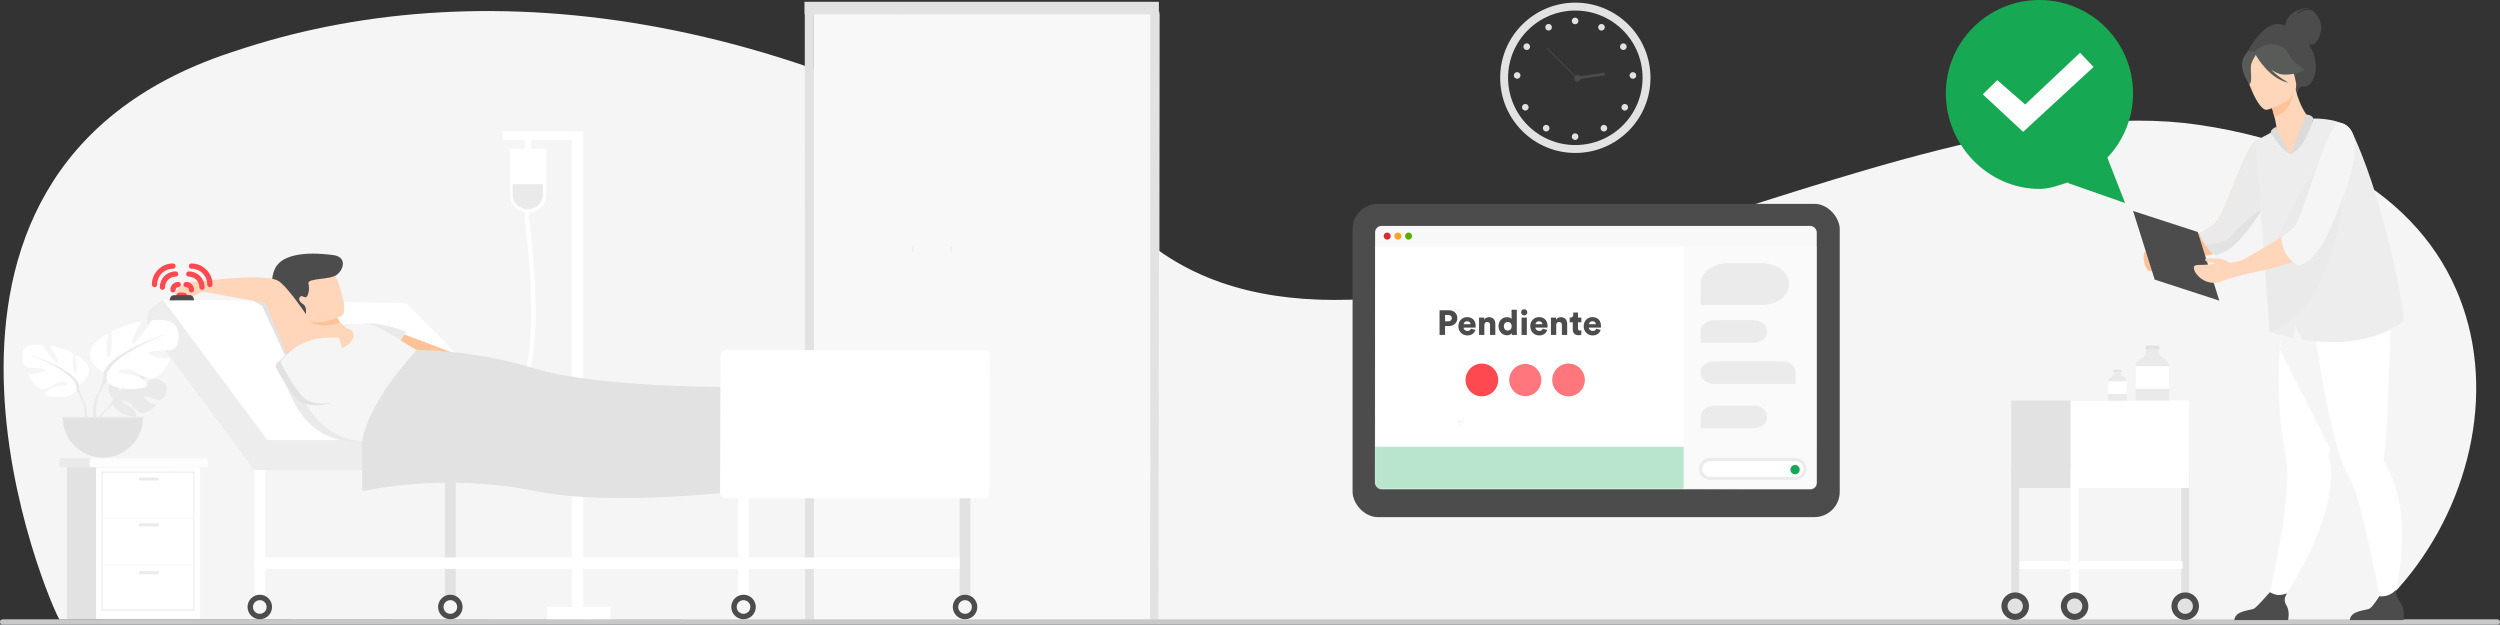<?xml version="1.0" encoding="UTF-8"?>
<svg xmlns="http://www.w3.org/2000/svg" xmlns:xlink="http://www.w3.org/1999/xlink" height="473.71" viewBox="0 0 1896 473.71" width="1896">
  <rect x="0" y="0" width="1896" height="473.71" fill="#333333" stroke="none"/>
  <mask id="a" height="200.91" maskUnits="userSpaceOnUse" width="335.3" x="1042.53" y="171.35">
    <rect fill="#fff" height="199.5" rx="4.8" width="334.95" x="1042.88" y="171.35"></rect>
  </mask>
  <g fill-rule="evenodd">
    <path d="m45.13 469.86c-5.42-6.74-150.42-336.58 129-429.77.54-.18 1.08-.36 1.62-.54 3.67-1.21 7.33-2.4 10.98-3.56 180.25-57.55 427.52-33.69 692 154.01 186 132 553.74-129.77 788.61-95.35 265.22 38.87 247.12 279.03 125.29 376.41l-1747.49-1.2z" fill="#f5f5f5"></path>
    <path d="m872.2 472.28c2.77-65.83 4.83-99.88 6.17-102.15.3-.51.59-1.01.89-1.52v-359.7h-261.99l-.27 463.36h255.2z" fill="#f8f8f8"></path>
    <path d="m682.82 3.19h-24.93v8.25h24.93z" fill="#eef6ff"></path>
    <path d="m721.64 186.59h-.62v4.63h.62z" fill="#dfebfa"></path>
    <path d="m692.39 186.59h-.62v4.63h.62z" fill="#dfebfa"></path>
    <path d="m617.27 470.89c-2.33-1.04-4.38.16-6.67-1.01l-.26-458.99h-.23v-9.5h268.8v9.49h.35l-.66 458.99h-6.4l.13-131.79v-327.19h-255.06v459.99z" fill="#e2e2e2"></path>
    <path d="m1893.86 469.71h-1891.72c-1.17 0-2.14.78-2.14 1.72v.56c0 .95.96 1.72 2.14 1.72h1891.73c1.17 0 2.14-.78 2.14-1.72v-.56c0-.94-.96-1.72-2.14-1.72" fill="#c7c8ca"></path>
    <path d="m417.35 341.37h-208.63l-91.39-90.45c-5.87-5.81-5.19-15.48 1.44-20.41l4.64-3.45 184.9 2.75 109.05 111.56" fill="#fff"></path>
    <path d="m210.17 343.73-17.24 12.82-78.86-106.05c-4.36-5.87-3.14-14.16 2.72-18.52l6.61-4.92 86.76 116.67" fill="#ededed"></path>
    <path d="m197.03 356.55h435.08c5.33 0 9.66-5.1 9.66-11.39s-4.33-11.39-9.66-11.39h-435.08c-5.34 0-9.66 5.1-9.66 11.39s4.33 11.39 9.66 11.39" fill="#ededed"></path>
    <path d="m192.93 460.33h8.2v-103.78h-8.2z" fill="#fff"></path>
    <path d="m559.79 460.33h8.2v-103.78h-8.2z" fill="#fff"></path>
    <path d="m554.6 460.33c0-5.13 4.16-9.29 9.3-9.29s9.29 4.16 9.29 9.29-4.16 9.3-9.29 9.3-9.3-4.16-9.3-9.3" fill="#4c4c4c"></path>
    <path d="m558.71 460.33c0-2.86 2.32-5.18 5.18-5.18s5.18 2.32 5.18 5.18-2.32 5.18-5.18 5.18-5.18-2.32-5.18-5.18" fill="#f5f5f5"></path>
    <path d="m397.61 160.09.9 6.7h2.08l.69-6.7z" fill="#fff"></path>
    <path d="m370.33 312.03c-5.6 0-11.95-1.1-18.94-3.33-12.76-4.05-23.33-10.44-23.44-10.5l.7-1.15c.41.25 41.62 24.98 59.95 7.21 13.76-13.34 15.86-49.94 15.19-78.28-.72-30.82-4.78-58.8-4.82-59.08l1.33-.2c.04.28 4.12 28.35 4.84 59.25.98 41.62-4.27 68.3-15.6 79.28-4.67 4.53-11.17 6.8-19.21 6.8" fill="#fff" stroke="#fff" stroke-width="2"></path>
    <path d="m433.73 467.69h8.54v-368.05h-8.54z" fill="#fff"></path>
    <path d="m400.16 161.07h.85c7.29 0 13.26-5.97 13.26-13.26v-35.08h-27.36v35.08c0 7.29 5.96 13.26 13.26 13.26" fill="#fff"></path>
    <path d="m400.12 158.66h.35c6.22 0 11.32-5.09 11.32-11.32v-7.68h-22.98v7.68c0 6.22 5.09 11.32 11.32 11.32" fill="#eaeaea"></path>
    <path d="m397.94 114.21h4.71v-7.97h-4.71z" fill="#fff"></path>
    <path d="m414.92 469.62h48.1v-9.29h-48.1z" fill="#fff"></path>
    <path d="m727.79 460.33h8.2v-103.78h-8.2z" fill="#e2e2e2"></path>
    <path d="m337.44 460.33h8.19v-103.78h-8.19z" fill="#e2e2e2"></path>
    <path d="m192.93 431.44h379.05v-8.67h-379.05z" fill="#fff"></path>
    <path d="m563.79 431.44h164v-8.67h-164z" fill="#fff"></path>
    <path d="m187.74 460.33c0-5.13 4.16-9.29 9.29-9.29s9.29 4.16 9.29 9.29-4.16 9.3-9.29 9.3-9.29-4.16-9.29-9.3" fill="#4c4c4c"></path>
    <path d="m191.85 460.33c0-2.86 2.32-5.18 5.18-5.18s5.18 2.32 5.18 5.18-2.32 5.18-5.18 5.18-5.18-2.32-5.18-5.18" fill="#f5f5f5"></path>
    <path d="m332.24 460.33c0-5.13 4.16-9.29 9.29-9.29s9.3 4.16 9.3 9.29-4.16 9.3-9.3 9.3-9.29-4.16-9.29-9.3" fill="#4c4c4c"></path>
    <path d="m336.35 460.33c0-2.86 2.32-5.18 5.18-5.18s5.18 2.32 5.18 5.18-2.32 5.18-5.18 5.18-5.18-2.32-5.18-5.18" fill="#f5f5f5"></path>
    <path d="m722.6 460.33c0-5.13 4.16-9.29 9.3-9.29s9.29 4.16 9.29 9.29-4.16 9.3-9.29 9.3-9.3-4.16-9.3-9.3" fill="#4c4c4c"></path>
    <path d="m726.71 460.33c0-2.86 2.32-5.18 5.18-5.18s5.18 2.32 5.18 5.18-2.32 5.18-5.18 5.18-5.18-2.32-5.18-5.18" fill="#f5f5f5"></path>
    <path d="m297.76 250.29 43.68 16.52-23.49 3.75-16.18-10.9z" fill="#ffc197"></path>
    <path d="m274.69 245.55s12.08-1.93 32.99 5.82c0 0-1.44 6.03-7.93 9.6-6.49 3.56-25.06-15.42-25.06-15.42" fill="#eaeaea"></path>
    <path d="m367.66 335.56c1.7.65 27.54-36.61 24.33-47.02-.16-.5-55.68-11.25-64.9-13.85-20.33-5.76-43.28-26.31-54.76-28.24-23.78-4-63.21 19.71-56.93 40.16 9.45 30.83 27.35 48.96 57.36 48.68 1.07 0 93.04-.4 94.91.27" fill="#eaeaea"></path>
    <path d="m376 335.1c1.7.65 27.54-36.61 24.33-47.02-.16-.5-55.68-11.25-64.9-13.85-20.33-5.76-43.28-26.31-54.76-28.24-23.78-4-63.21 19.71-56.93 40.16 9.45 30.83 27.35 48.96 57.36 48.68 1.07 0 93.04-.4 94.91.27" fill="#f5f5f5"></path>
    <path d="m259.58 264.13c3.36-1.64 6.75-4.15 8.17-7.64 1.34-3.31-.7-6.63-4-7.26-1.42-.27-4.38-3.34-5.78-4.72-5.06-5-8.24-7.46-8.24-7.46l-22.42.47c2.76.7 9.17 14.76 10.47 22.73 1.13 6.97 15.39 7.02 21.81 3.9" fill="#ffd6ba"></path>
    <path d="m257.97 244.49c-3.38-5.59-5.54-8.88-5.54-8.88l-20.44 6.65c5.64 4.09 13.22 6.79 25.98 2.23" fill="#ffc197"></path>
    <path d="m259.11 239.55s-24.54 12.56-32.13-2.85c-7.58-15.41-15.86-24.16-.51-32.83s21.31-4.3 25.1.23c3.78 4.53 13.74 31.79 7.54 35.46" fill="#ffd6ba"></path>
    <path d="m230.4 231.02s-4.55-2.38-3.26-5.2c1.28-2.82 3.49.15 5.02-.45s2.88-6.09 1.77-10.33c-1.12-4.24 15.96-2.66 21.38-6.57s8.14-13.68-2.7-15.03c-6.37-.79-38.35-5.14-44.63 11.6-8.01 21.34 15.63 33.5 18.89 35.45s4.38.71 4.38.71 2.41-7.08-.84-10.18" fill="#4c4c4c"></path>
    <path d="m563.59 293.51s-107.4 1.27-157.23-13.86c-49.83-15.12-90.33-14.14-90.33-14.14s-32.65 33.89-40.58 64.93c-.5 1.97-.75 3.99-.75 6.02v36.22s60.42-14.83 132.74 0c55.6 11.4 152.17 0 152.17 0l3.99-79.18" fill="#e2e2e2"></path>
    <path d="m211.97 218.39c-11.23-6.15-59.52.71-59.52.71l36.27 6.9 10 6s21.33 44.4 27.77 63.31c3.47 10.18 33.37-9.52 30.79-14.27 0 0-34.08-56.5-45.31-62.65z" fill="#e2e2e2"></path>
    <path d="m256.09 275.51s-34.08-56.5-45.31-62.65-59.52.71-59.52.71l2.07 7.5 48.09 8.79s17.45 41 23.89 59.91c3.47 10.18 33.37-9.52 30.79-14.27" fill="#ffd6ba"></path>
    <path d="m153.32 221.08s-6.17 3.5-7.76 4.39-8.29.99-7.69-.07 3.79-1.89 3.27-2.43-6.51 1.92-8.1.55 3.89-6.31 6.55-8.42c2.67-2.11 11.65-1.52 11.65-1.52l2.07 7.5" fill="#ffd6ba"></path>
    <path d="m212.2 273.25c8.15-7.96 17.9-13.49 33.54-13.44 2.56 0 5.04-.75 5.74 1.63 2.49 8.53 7.26 26.78 2.65 41.35-.43 1.37-3.19 2.98-4.59 3.34-5.28 1.36-17.98 2.79-24.26-3.3-5.58-5.41-12.38-17.38-15.89-23.95-1.17-2.18.9-3.76 2.81-5.63" fill="#e2e2e2"></path>
    <path d="m216.28 270.11c8.58-8.37 18.84-14.18 35.3-14.11 2.69.01 5.31-.78 6.04 1.72 2.63 8.98 7.67 28.18 2.83 43.5-.45 1.44-3.36 3.13-4.83 3.51-5.56 1.43-18.93 2.92-25.55-3.49-5.88-5.7-13.05-18.3-16.75-25.21-1.23-2.29.94-3.96 2.95-5.92" fill="#f5f5f5"></path>
    <path d="m550.44 377.88c-2.39 0-4.34-1.96-4.34-4.34l.35-103.68c0-2.39 1.96-4.35 4.34-4.35h195.36c2.39 0 4.34 1.96 4.34 4.35l-.35 103.68c0 2.39-1.96 4.34-4.34 4.34z" fill="#fff"></path>
    <path d="m462.25 236.48c.01.05.03.08.06.08-.02-.04-.03-.07-.04-.09-.04-.08-.05-.08-.02.01" fill="#abddda"></path>
    <path d="m381.06 106.24h61.21v-6.6h-61.21z" fill="#fff"></path>
    <path d="m157.74 349.42v3.04c0 1.07-.34 1.94-.76 1.94h-111.18c-.42 0-.76-.87-.76-1.94v-3.04c0-1.06.34-1.94.76-1.94h111.17c.42 0 .76.87.76 1.94" fill="#eaeaea"></path>
    <path d="m157.74 349.42v3.04c0 1.07-.32 1.94-.7 1.94h-88.25c-.39 0-.7-.87-.7-1.94v-3.04c0-1.06.32-1.94.7-1.94h88.25c.39 0 .7.87.7 1.94" fill="#fefdfd"></path>
    <path d="m129.6 469.44h-78.92v-115.04h78.92z" fill="#e2e2e2"></path>
    <path d="m151.72 469.44h-78.92v-115.04h78.92z" fill="#fff"></path>
    <path d="m146.72 462.32h-68.92v-103.91h68.92zm.76.76h-70.44v-105.43h70.44z" fill="#eaeaea"></path>
    <path d="m147.1 393.29h-69.68v-.76h69.68z" fill="#f5f5f5"></path>
    <path d="m147.1 428.85h-69.68v-.76h69.68z" fill="#f5f5f5"></path>
    <path d="m119.4 364.45h-12.93c-.63 0-1.14-.51-1.14-1.14s.51-1.14 1.14-1.14h12.93c.63 0 1.14.51 1.14 1.14s-.51 1.14-1.14 1.14m0 34.77h-12.93c-.63 0-1.14-.51-1.14-1.14s.51-1.14 1.14-1.14h12.93c.63 0 1.14.52 1.14 1.14s-.51 1.14-1.14 1.14m0 36.24h-12.93c-.63 0-1.14-.51-1.14-1.14s.51-1.14 1.14-1.14h12.93c.63 0 1.14.51 1.14 1.14s-.51 1.14-1.14 1.14" fill="#eaeaea"></path>
    <path d="m85.72 302.56s-7.39-8.62-.46-14.1c0 0 5.07-3.06 9.2-2.82 0 0-5.86 9.82-3.96 10.79 1.9.98 5.74-11.41 5.74-11.41s11.53-1.12 15.24.66c0 0-9.86 8.07-7.78 8.55s12.72-7.44 12.72-7.44 10.73 1.82 10.16 8.37-4.27 8.57-5.9 8.39c-1.62-.17-11.13-3.8-11.34-2.47s5.52 5.68 9.52 5.89c0 0-7.57 8.34-12.6 5.94s-5.46-6.22-8.59-7.66c-3.14-1.43-5.81-1.43-4.52.03s6.97 2.88 8.76 6.05 3.4 5.31-1.8 4.52c-5.2-.78-13.66-4.59-14.03-8.95l-.37-4.36" fill="#eaeaea"></path>
    <path d="m85.72 302.56c6.44-8.34 35.58-7.21 35.58-7.21-37.28 1.22-35.31 11.16-35.22 11.56-1.09.21-3.35 2.21-4.98 3.78-.25.27-.62.64-1.14 1.13l.02-.02c-.25.25-.44.45-.57.58-3.26 3.65-5.05 11.32-5.05 11.32l-1.14-.1c.42-7.99 6.28-12.58 6.67-12.88l.02-.02s0 0 0 0c4.38-3.88 5.8-8.15 5.8-8.15z" fill="#eaeaea"></path>
    <path d="m59.87 291.72s11.76-6.59 6.27-15.52c0 0-4.39-5.49-9.1-6.9 0 0 2.51 13.33 0 13.64-2.51.32-1.72-15.05-1.72-15.05s-12.39-5.96-17.25-5.49c0 0 7.68 13.02 5.18 12.7-2.51-.31-11.14-13.48-11.14-13.48s-12.7-2.35-14.74 5.18c-2.04 7.52 1.26 11.29 3.14 11.76s13.96.31 13.64 1.88-8.47 4.08-13.02 2.67c0 0 5.02 12.38 11.6 11.76 6.59-.63 8.62-4.7 12.7-5.02 4.08-.31 7.06.78 5.02 1.88s-8.94.36-12.23 3.16-5.96 4.52.16 5.78 17.09.47 19.29-4.23l2.2-4.7m18.71-9.08s-15.5-8.68-8.27-20.46c0 0 5.79-7.23 11.99-9.09 0 0-3.3 17.57 0 17.98 3.31.42 2.28-19.84 2.28-19.84s16.33-7.86 22.74-7.24c0 0-10.13 17.16-6.82 16.74 3.3-.42 14.67-17.78 14.67-17.78s16.74-3.1 19.43 6.82-1.66 14.88-4.14 15.5-18.4.42-17.98 2.48c.41 2.07 11.16 5.38 17.16 3.52 0 0-6.62 16.33-15.3 15.5-8.68-.82-11.37-6.2-16.74-6.61s-9.3 1.03-6.61 2.48c2.68 1.45 11.78.48 16.12 4.16 4.34 3.69 7.86 5.96-.21 7.62-8.06 1.66-22.53.62-25.42-5.58z" fill="#fff"></path>
    <path d="m23.18 269.14s32.93 10.66 36.69 22.58v.04c0 .51.02 5.42 2.97 11.08l.17.32s5.08 7.71 2.18 17.1l-1.31-.35s1.12-9.11-.94-14.53l-.07-.18c-.09-.2-.22-.49-.38-.84-.39-.76-.65-1.32-.82-1.73-1.17-2.41-2.87-5.56-4-6.21 0 0 7.37-10.35-34.5-27.28zm103.77-16.27c-55.19 22.32-45.47 35.96-45.47 35.96-1.49.87-3.73 5.03-5.28 8.2-.22.54-.57 1.28-1.08 2.28l.02-.05c-.24.53-.43.95-.55 1.22-2.8 7.12-1.3 19.31-1.3 19.31l-1.72.46c-3.82-12.38 2.88-22.54 2.88-22.54 4.14-7.7 4.14-14.45 4.13-15.04v-.04c4.86-15.39 46.65-29.2 48.32-29.75l.05-.02z" fill="#eaeaea"></path>
    <path d="m78.06 347.09c16.77 0 30.36-13.6 30.36-30.37h-60.73c0 16.77 13.6 30.37 30.37 30.37" fill="#e2e2e2"></path>
    <path d="m142.51 225.81c0-2.1-1.38-3.8-3.08-3.8l-3.02-.2c-1.7 0-3.08 1.7-3.08 3.8z" fill="#ff4950"></path>
    <path d="m147.11 227.75c0-2.18-1.38-3.94-3.08-3.94l-12.23.06c-1.7 0-3.08 1.76-3.08 3.94z" fill="#4c4c4c"></path>
  </g>
  <path d="m145.18 219.81c0-2.21-1.79-4-4-4m-6 0c-2.21 0-4 1.79-4 4m22-2c0-5.52-4.48-10-10-10m-10 0c-5.53 0-10 4.48-10 10m36-2c0-7.73-6.28-14-14-14m-14 0c-7.74 0-14 6.27-14 14" fill="none" stroke="#ff4950" stroke-linecap="round" stroke-width="4"></path>
  <path d="m109.15 317.02h-62.42v-.93h62.42z" fill="#eaeaea" fill-rule="evenodd"></path>
  <rect fill="#4c4c4c" height="237.6" rx="19.2" width="369.46" x="1025.79" y="154.59"></rect>
  <rect fill="#f8f8f8" height="199.5" rx="4.8" width="334.95" x="1042.88" y="171.35"></rect>
  <g mask="url(#a)">
    <path d="m1277.73 371.86h-235.2l.43-184.88h234.77z" fill="#fff"></path>
    <path d="m1042.53 338.8h335.01v33.46h-335.01z" fill="#17a854" opacity=".3"></path>
    <path d="m1377.68 371.81-100.8-.38v-184.5h100.8z" fill="#fafafa"></path>
  </g>
  <path d="m1070.95 179.05c0 1.48-1.2 2.69-2.68 2.69s-2.68-1.2-2.68-2.69 1.2-2.69 2.68-2.69c.71 0 1.39.28 1.89.79.5.5.78 1.19.78 1.9z" fill="#5bae00"></path>
  <path d="m1054.73 179.05c0 1.48-1.2 2.69-2.68 2.69s-2.68-1.2-2.68-2.69 1.2-2.69 2.68-2.69c.71 0 1.39.28 1.89.79.5.5.78 1.19.78 1.9z" fill="#d32f2f"></path>
  <path d="m1062.84 179.05c0 1.09-.65 2.07-1.65 2.48-1 .42-2.15.18-2.92-.59s-.99-1.93-.58-2.93c.42-1 1.4-1.66 2.48-1.65 1.48 0 2.67 1.21 2.67 2.69z" fill="#f5a623"></path>
  <ellipse cx="1189.65" cy="288.26" fill="#ff4950" opacity=".75" rx="12.42" ry="12.37" transform="matrix(.161 -.987 .987 .161 713.52 1415.93)"></ellipse>
  <ellipse cx="1123.94" cy="288.25" fill="#ff4950" rx="12.42" ry="12.37" transform="matrix(.161 -.987 .987 .161 658.4 1351.08)"></ellipse>
  <ellipse cx="1156.78" cy="288.23" fill="#ff4950" opacity=".75" rx="12.16" ry="12.21"></ellipse>
  <path d="m1103.36 234.87v1.79h-.18v-1.63h-.42v-.17z" fill="#e0e0e0"></path>
  <path d="m1104.31 234.87v1.79h-.2v-1.63h-.43v-.17z" fill="#e0e0e0"></path>
  <path d="m1104.74 235.54c0-.06.05-.13.13-.17.09-.04.2-.07.32-.06.12 0 .23.02.31.06s.12.11.12.17-.04.13-.12.17c-.08.05-.19.07-.31.07-.25 0-.45-.11-.45-.25zm0 1.92c0-.14.2-.25.45-.25s.45.11.45.25-.2.25-.45.25-.45-.11-.45-.25z" fill="#e0e0e0"></path>
  <path d="m1106.51 236.51v.16h-1.26v-.13l.74-.74c.2-.2.24-.33.24-.45s-.15-.34-.42-.34c-.19-.01-.37.06-.5.2l-.13-.11c.16-.18.4-.27.64-.26.36 0 .59.19.59.49 0 .22-.12.43-.3.57l-.61.6h.99zm1.45-.35c0 .31-.22.54-.65.54-.24 0-.47-.07-.65-.23l.09-.15c.15.15.35.23.56.22.3 0 .47-.16.47-.37s-.15-.38-.6-.38h-.39l.09-.9h.99v.16h-.79l-.06.57h.23c.51 0 .72.22.72.54z" fill="#e0e0e0"></path>
  <path d="m1105.21 319.11v1.81h-.18v-1.65h-.43v-.16z" fill="#e0e0e0"></path>
  <path d="m1106.14 319.11v1.81h-.19v-1.65h-.42v-.16z" fill="#e0e0e0"></path>
  <path d="m1106.58 319.8c0-.06.04-.13.12-.17s.19-.07.31-.07c.25 0 .45.11.45.25-.01.13-.21.24-.45.25-.24 0-.43-.11-.43-.25zm0 1.9c0-.13.19-.23.43-.23s.44.1.45.23c0 .14-.2.25-.45.26-.21 0-.39-.09-.43-.21z" fill="#e0e0e0"></path>
  <path d="m1108.65 320.44h-.36v.48h-.19v-.48h-1.03v-.13l.95-1.2h.21l-.92 1.17h.74v-.42h.19v.42h.35z" fill="#e0e0e0"></path>
  <path d="m1110.04 320.38c0 .31-.22.55-.65.55-.24 0-.47-.07-.65-.23l.09-.15c.15.14.35.21.56.21.3 0 .47-.15.47-.37s-.15-.37-.6-.37h-.39l.1-.91h.98v.16h-.82l-.06.57h.24c.52 0 .74.22.74.54z" fill="#e0e0e0"></path>
  <path d="m1336.5 231.27h-46.64l-.13-15.73c-.04-4.22 2.1-8.27 5.93-11.27s9.05-4.68 14.49-4.68h26.35c11.28 0 20.43 7.09 20.43 15.84 0 8.75-9.15 15.83-20.43 15.83z" fill="#ebebeb"></path>
  <path d="m1361.15 362.8h-63.63c-4.3 0-7.78-3.16-7.78-7.05v-.31c0-3.89 3.49-7.04 7.78-7.05h63.63c4.3 0 7.78 3.16 7.78 7.05v.31c0 3.89-3.49 7.04-7.78 7.05z" fill="#fff" stroke="#ebebeb" stroke-width="2.4"></path>
  <path d="m1364.92 356.19c0 1.44-.86 2.75-2.19 3.3s-2.86.25-3.87-.77c-1.02-1.02-1.32-2.55-.77-3.89.55-1.33 1.85-2.2 3.28-2.2.94 0 1.85.37 2.51 1.04.67.67 1.04 1.57 1.04 2.52z" fill="#17a854"></path>
  <path d="m1300.31 242.8h29.18c2.82 0 5.54.84 7.53 2.37 2 1.53 3.11 3.6 3.1 5.77v.99c0 4.47-4.74 8.1-10.58 8.1h-39.82v-9.09c-.01-2.16 1.1-4.23 3.08-5.75s4.69-2.39 7.5-2.39z" fill="#ebebeb"></path>
  <path d="m1361.73 291.2h-61.42c-5.84 0-10.58-3.63-10.58-8.1v-.99c0-4.47 4.74-8.1 10.58-8.1h50.85c5.84 0 10.58 3.63 10.58 8.1v9.09z" fill="#ebebeb"></path>
  <path d="m1300.32 307.6h29.21c5.85 0 10.59 3.63 10.59 8.1v.99c0 4.47-4.74 8.1-10.59 8.1h-39.81v-9.09c0-2.15 1.11-4.21 3.1-5.73s4.68-2.38 7.49-2.38z" fill="#ebebeb"></path>
  <path d="m1095.93 254v-6.73h2.88c3.8 0 6.42-2.46 6.42-5.99s-2.61-5.99-6.42-5.99h-7.05v18.72h4.17zm2.46-10.32h-2.43v-4.78h2.43c1.58 0 2.67.9 2.67 2.4s-1.08 2.38-2.67 2.38zm14.47 10.72c3.33 0 5.41-1.9 6.05-4.17l-3.35-.95c-.37 1.03-1.19 1.72-2.64 1.72-1.56 0-2.9-1.06-2.98-2.53h9.13c.03-.08.08-.69.08-1.24 0-4.22-2.51-6.73-6.57-6.73-3.41 0-6.55 2.69-6.55 6.92s3.22 7 6.84 7zm2.4-8.53h-5.25c.08-.98.92-2.22 2.61-2.22 1.9 0 2.59 1.21 2.64 2.22zm10.48 8.13v-7.52c0-1.32.84-2.3 2.16-2.3 1.45 0 2.14.98 2.14 2.27v7.55h4.01v-8.24c0-2.88-1.48-5.23-4.78-5.23-1.35 0-2.96.61-3.67 1.85v-1.5h-3.88v13.12h4.01zm17.24.29c1.58 0 2.9-.66 3.51-1.56 0 .53.08 1.11.11 1.27h3.85c-.03-.29-.11-1.16-.11-2.35v-16.76h-3.96v7.02c-.32-.5-1.29-1.35-3.54-1.35-3.72 0-6.36 2.93-6.36 6.84s2.8 6.89 6.49 6.89zm.5-3.59c-1.56 0-2.96-1.11-2.96-3.27s1.4-3.25 2.96-3.25 2.96 1.06 2.96 3.25-1.4 3.27-2.96 3.27zm12.46-11.48c1.32 0 2.38-1.06 2.38-2.35s-1.06-2.35-2.38-2.35-2.32 1.06-2.32 2.35 1.06 2.35 2.32 2.35zm2.03 14.78v-13.12h-4.01v13.12zm9.4.4c3.33 0 5.41-1.9 6.05-4.17l-3.35-.95c-.37 1.03-1.19 1.72-2.64 1.72-1.56 0-2.9-1.06-2.98-2.53h9.13c.03-.08.08-.69.08-1.24 0-4.22-2.51-6.73-6.57-6.73-3.41 0-6.55 2.69-6.55 6.92s3.22 7 6.84 7zm2.4-8.53h-5.25c.08-.98.92-2.22 2.61-2.22 1.9 0 2.59 1.21 2.64 2.22zm10.48 8.13v-7.52c0-1.32.84-2.3 2.16-2.3 1.45 0 2.14.98 2.14 2.27v7.55h4.01v-8.24c0-2.88-1.48-5.23-4.78-5.23-1.35 0-2.96.61-3.67 1.85v-1.5h-3.88v13.12h4.01zm16.92.24c1.27 0 1.93-.29 2.09-.37v-3.33c-.24.05-.63.13-1.06.13-.87 0-1.45-.29-1.45-1.37v-4.91h2.56v-3.51h-2.56v-3.83h-3.59v1.69c0 1.21-.66 2.14-2.03 2.14h-.66v3.51h2.32v5.62c0 2.61 1.66 4.22 4.38 4.22zm10.72.16c3.33 0 5.41-1.9 6.05-4.17l-3.35-.95c-.37 1.03-1.19 1.72-2.64 1.72-1.56 0-2.9-1.06-2.98-2.53h9.13c.03-.08.08-.69.08-1.24 0-4.22-2.51-6.73-6.57-6.73-3.41 0-6.55 2.69-6.55 6.92s3.22 7 6.84 7zm2.4-8.53h-5.25c.08-.98.92-2.22 2.61-2.22 1.9 0 2.59 1.21 2.64 2.22z" fill="#4c4c4c"></path>
  <path d="m1733.13 19.62c.04-1.1.89-12.99 19-13.62 0 0-8.91 1.06-10.44 4.98 0 0 6.06-4.84 11-3.28s7.84 10.21 7.87 13.05c.03 2.85-2.72 12.02-5.85 12.8-1.18.3-2.55.22-3.79 0 .84 1.3 1.65 2.74 2.43 4.34 7.23 14.84-.23 29.33-6.34 27.73-3.92-1.03-5.03 5.67-5.03 5.67l-38.12-30.86s14.01-28.97 29.29-20.82" fill="#4c4c4c" fill-rule="evenodd"></path>
  <path d="m1629.23 205.11c3.19 2.82 11.64-6.86 12.8-8.15.06-.12.12-.18.12-.18l-2.57-7.17s-11.09-.43-12.93 1.41-.92 11.09 2.57 14.09" fill="#ffc197" fill-rule="evenodd"></path>
  <path d="m1639.59 189.61 1.1 7.42s.49 0 1.34-.07c2.69-.18 9.25-.55 16.67-1.35 7.07-.7 14.99-1.74 21.17-3.24 3.57-.87 6.56-1.89 8.49-3.07 8.03-4.9 21.2-19.92 29.78-34.93.25-.37.43-.74.61-1.1 2.89-5.14 5.22-10.26 6.57-14.94.75-2.57 1.19-5 1.28-7.24.18-3.86-.25-7.17-1.04-10.05-1.04-3.8-2.76-6.8-4.54-9.07-.24-.37-.49-.73-.85-1.04-2.94-3.5-5.83-4.97-5.83-4.97-1.17-.49-2.42-.12-3.71.95-.15.11-.29.24-.43.37 0 0-.01.02-.02.02-.19.17-.37.36-.56.56v.06c-.48.5-.96 1.09-1.46 1.76v.02c-.91 1.23-1.85 2.74-2.76 4.48-.06.06-.12.12-.12.18-.3.55-.61 1.16-.98 1.84-.12.12-.18.3-.24.43-.68 1.41-1.35 2.88-2.03 4.41-7.53 16.43-15.56 41.3-22.24 48.72-1.56 1.72-6.12 4.34-11.65 7.12-.1.05-.21.11-.32.16 0 0-.02.01-.03.01-4.6 2.31-9.85 4.71-14.54 6.8-7.53 3.31-13.66 5.76-13.66 5.76" fill="#ffc197" fill-rule="evenodd"></path>
  <path d="m1667.87 177.14c.36.82 1.97 4.66 4.57 8.57 2.11 3.17 4.88 6.38 8.16 8.03 2.52-1.21 7.06-3 8.98-4.19 6.96-4.25 16.89-16.31 25-29.24 1.24-1.97 2.43-3.96 3.57-5.95.25-.37.43-.74.61-1.1 2.89-5.14 5.22-10.26 6.57-14.94l-14.69-31.41-.04-.08c-.06.05-.19.21-.39.45 0 0-.01.02-.02.02-.42.48-1.11 1.3-2.02 2.37v.02c-.91 1.23-1.85 2.74-2.76 4.48-.06.06-.12.12-.12.18-.3.55-.61 1.16-.98 1.84-.12.12-.18.3-.24.43-.68 1.41-1.35 2.88-2.03 4.41-7.53 16.43-15.56 41.3-22.24 48.72-1.56 1.72-6.12 4.34-11.65 7.12-.12.18-.21.27-.27.27" fill="#eaeaea" fill-rule="evenodd"></path>
  <path d="m1672.44 185.71c2.11 3.17 4.88 6.38 8.16 8.03 2.52-1.21 7.06-3 8.98-4.19 6.96-4.25 16.89-16.31 25-29.24-.3-4.06-21.57 16.81-24.28 20.59-2.04 2.85-12.56 4.27-17.86 4.8" fill="#e2e2e2" fill-rule="evenodd"></path>
  <path d="m1617.73 160 49.01 15.93 16.4 52.07-49.01-15.93z" fill="#4c4c4c" fill-rule="evenodd"></path>
  <path d="m1719.86 456.67 8.1 3.01s35.18-48.78 39.51-91.7c.77-7.66.51-15.09-1.16-21.94 0 0 .35-1.96.94-5.43.28-1.62.62-3.57 1.01-5.81 1.15-6.55 2.72-15.51 4.51-25.72 4.14-23.49 9.5-53.52 13.67-75.59l-2.18-.7-23.61-7.62-4.88-15.5-17.58-4.62s-3.93 7.68-7.43 43.97c-.65 4.76-1.24 10.01-1.68 15.7-1.37 17.38-1.47 38.92 1.67 63.57.81 6.31 1.82 12.82 3.09 19.51.93 4.9 1.07 11.59.68 19.26-1.77 35.08-14.65 89.61-14.65 89.61" fill="#fff" fill-rule="evenodd"></path>
  <path d="m1729.07 264.72 38.17 75.89c.28-1.62.62-3.57 1.01-5.81 1.15-6.55 2.72-15.51 4.51-25.72 4.14-23.49 9.5-53.52 13.67-75.59l-2.18-.7-23.61-7.62-4.88-15.5-17.58-4.62s-3.93 7.68-7.43 43.97c-.65 4.76-1.24 10.01-1.68 15.7" fill="#f5f5f5" fill-rule="evenodd"></path>
  <path d="m1745.87 214.79.88-7.58c14.81 3.93 54.36-10.99 54.36-10.99s14.35 12.61 12.46 42.83c-.92 14.75-2.6 77.43-4.35 95.97-.63 6.72-1.19 11.51-1.41 13.42v.02c-.07.59.13 1.14.43 1.64 2.58 4.39 4.72 8.95 6.47 13.61 17.21 45.86-2.65 102.34-2.65 102.34l-5.15-2.08s-11.3-62.85-20.49-90.62c-1.56-4.71-3.05-8.41-4.42-10.62-4-6.44-7.7-16.97-11.07-29.49-6.35-23.68-11.47-54.48-14.88-78.26-.47.02-10.18-40.19-10.18-40.19" fill="#fff" fill-rule="evenodd"></path>
  <path d="m1734.63 126.87c25.45 1.39 19.86-36.55 18.31-36.35-3.12-1.63-8.71-9.53-11.94-22.74l-1.1.51-18.36 8.63s1.95 5.98 3.39 11.69c1.12 4.48 1.93 8.8 1.25 10.01-1.44.59-2.31.96-2.31.96v.02c-.18.47 3.98 26.9 10.77 27.27" fill="#ffd6ba" fill-rule="evenodd"></path>
  <path d="m1721.54 76.92s1.95 5.97 3.39 11.69c10.74-2.99 14-14.28 14.97-20.33l-18.36 8.63" fill="#ffc197" fill-rule="evenodd"></path>
  <path d="m1719.27 83.24s25.68-5.94 21.74-21.88-3.29-27.44-19.86-24.32c-16.56 3.12-18.23 9.99-18.21 15.63.03 5.64 9.55 31.7 16.33 30.57" fill="#ffd6ba" fill-rule="evenodd"></path>
  <path d="m1701.5 43.63c2.76-5.78 6.01-5.47 8.04-4.44 12.07-11.17 23.91-2.04 23.91-2.04 4.56 11.01 14.43 15.5 14.43 15.5s-3.95 4.04-15.38 3.95c-3.49-.03-7-1.63-10.2-3.84 6.17 6.21 13.39 9.99 13.39 9.99-14.32-2.74-23.92-19.31-24.9-21.07-1.21 1.79-3.53 5.6-3.73 8.82-.26 4.38 1.24 12.87-1.26 13.19 0 0-8.44-11.39-4.29-20.05" fill="#595b58" fill-rule="evenodd"></path>
  <path d="m1782.08 470.27h40.78s.98-6.22-1.15-10.93c-2.04-4.52-5.24-6.58-4.48-12.06-2.59 2.67-6.81 5.66-12.71 4.87-.73 1.17-4.67 7.44-7.07 9.17-2.67 1.92-14.56 1.23-15.38 8.95m-87.57 0h40.79s1.53-6.51-1.15-10.93c-2.37-3.92-1.47-6.15.29-9.39-1.85.76-4.24 1.45-6.87 1.29-2.04-.11-4.18-1.04-6.07-2.13-1.75 2-9.28 10.52-11.62 12.21-2.67 1.92-14.55 1.23-15.38 8.95" fill="#4c4c4c" fill-rule="evenodd"></path>
  <path d="m1710.6 106.83 10.78 144.8c6.29 1.95 12.28 3.48 17.96 4.66.38-4.61 1.87-10.12 1.87-10.12-.07 2.89 3.32 8.43 5.32 11.43 52.23 8.37 76.71-14.41 76.71-14.41-2.04-20.17-10.83-60.96-21.37-95.15-2.19-7.11-4.46-13.94-6.75-20.24-5.23-14.32-8.54-21.79-11.36-27.59-5.36-11.01-29.3-10.32-29.3-10.32-4.61 16.62-17.29 26.98-17.29 26.98-6.76-3.97-11.79-17.92-11.79-17.92l-14.79 7.87" fill="#ededed" fill-rule="evenodd"></path>
  <path d="m1749.18 86.83s4.34.29 5.27 3.07c0 0-5.67 22.82-17.28 26.98zm-12.01 30.05s-10.83-18.02-10.79-20.73c0 0-4.47 1.74-4.2 4.52 0 0 9.35 14.96 14.99 16.21" fill="#dbdbdb" fill-rule="evenodd"></path>
  <path d="m1766.91 108.76c-.31 1.08-39.41 63.51-40.27 75.94s16.44 5.4 16.71 3.79c.27-1.62 23.55-79.72 23.55-79.72" fill="#eaeaea" fill-rule="evenodd"></path>
  <path d="m1717.28 196.64 4.09 55c55.93-16.11 59.01-134.14 59.01-134.14l-34.57 62.41-28.23 16.32s-.1.15-.3.42" fill="#eaeaea" fill-rule="evenodd"></path>
  <path d="m1692.41 201.68 2.14 7.84s2.7-.49 6.99-1.29c1.29-.25 2.02-.43 2.02-.43 3.43-.68 7.53-1.59 12.01-2.58h.06c7.66-1.84 16.24-4.04 23.47-6.49.65-.23 1.29-.46 1.9-.68 4.28-1.57 7.98-3.24 10.6-4.9.31-.18.55-.36.86-.61 7.16-5.21 15.68-20.53 22.3-36.95.92-2.26 1.78-4.53 2.63-6.74 3.07-8.21 5.52-16.3 6.99-23.29.92-4.17 1.53-7.97 1.65-11.09.06-1.1.12-2.15.06-3.12-.12-17.77-12.68-19.61-14.34-17.59-2.08 2.51-4.29 6.62-6.56 11.58-3.49 7.9-7.17 18.14-10.6 28.31-1.9 5.58-3.74 11.16-5.58 16.3-1.04 3.12-2.09 6.06-3.06 8.76-1.91 5.15-3.62 9.32-5.15 11.95-.99 1.72-3.8 4.11-7.54 6.8-.99.72-2.06 1.46-3.17 2.22-6.2 4.21-14.09 8.9-21.1 12.85-3.43 1.96-6.68 3.74-9.38 5.21-4.35 2.39-7.24 3.93-7.24 3.93" fill="#ffd6ba" fill-rule="evenodd"></path>
  <path d="m1730.12 179.69s-.45 14.82 13.42 22.02c16.03-5.78 24.61-29.7 31.23-46.12.92-2.26 1.78-4.53 2.63-6.74 3.07-8.21 5.52-16.3 6.99-23.29.92-4.17 1.53-7.97 1.65-11.09.06-1.1.12-2.15.06-3.12-.12-17.77-12.68-19.61-14.34-17.59-2.08 2.51-4.29 6.62-6.56 11.58-3.49 7.9-7.17 18.14-10.6 28.31-1.9 5.58-3.74 11.16-5.58 16.3-1.04 3.12-2.09 6.06-3.06 8.76-1.91 5.15-3.62 9.32-5.15 11.95-.99 1.72-3.8 4.11-7.54 6.8-.99.72-2.06 1.46-3.17 2.22" fill="#f5f5f5" fill-rule="evenodd"></path>
  <path d="m1667.79 177.05c.01.07.04.1.08.1-.02-.04-.04-.08-.05-.11-.05-.1-.06-.1-.03.01" fill="#abddda" fill-rule="evenodd"></path>
  <path d="m1668.68 200.9c3.38-.02 8.7-.25 11.78-1.43 0 0-9.83-.14-7.74-3.25.38-.57 5.27-.13 10.72-.13 2.24 0 7.77 3.07 7.49 3.21 3.96-.52 7.55-1.29 8.72-1.54.31-.06.43-.12.43-.12l3.49 10.18s-.74.18-2.02.43c-3.25.79-9.93 2.51-16.24 4.96-8.82 3.49-15.31-.85-18.26-3.92-1.87-1.95-3.34-4.54-3.24-6.41.12-2.05 2.82-1.96 4.88-1.96" fill="#ffd6ba" fill-rule="evenodd"></path>
  <path d="m1546.7 0c28.15 0 53.65 16.57 65 42.27s6.4 55.66-12.61 76.37c-.28.31-.59.61-.89.92l13.47 34.44-43.08-15.13-.1-.62c-6.86 2.19-14.08 5.01-21.67 5.01-39.21 0-71.09-33.32-71.09-72.44s31.77-70.8 70.97-70.82z" fill="#17a854"></path>
  <path d="m1503.73 71.54 10.99-10.76 21.2 18.46 41.59-39.24 10.22 10.78-53.38 49.22z" fill="#fff"></path>
  <path d="m1660.31 453.77h-6.09v-97.91h6.09z" fill="#e2e2e2" fill-rule="evenodd"></path>
  <path d="m1615.32 370.11h-89.98v-66.35h89.98z" fill="#e2e2e2" fill-rule="evenodd"></path>
  <path d="m1660.31 370.11h-89.98v-66.35h89.98z" fill="#fff" fill-rule="evenodd"></path>
  <path d="m1619.64 278.54v25.22h25.42v-25.3c0-.24-.01-.48-.04-.72-.27-2.89-2.13-5.33-4.69-6.41-1.83-.77-3.11-2.45-3.22-4.43l-.19-3.65h-9.33l-.06 3.63c-.04 1.98-1.29 3.68-3.11 4.45-2.58 1.09-4.45 3.52-4.74 6.41-.03.27-.04.53-.04.81" fill="#eaeaea" fill-rule="evenodd"></path>
  <path d="m1626.93 264.85h10.89l-.29-2.85h-10.31z" fill="#e2e2e2" fill-rule="evenodd"></path>
  <path d="m1619.64 278.54v16.26h25.42v-16.34c0-.24-.01-.48-.04-.72h-25.34c-.03.27-.04.53-.04.81" fill="#fff" fill-rule="evenodd"></path>
  <path d="m1598.75 289.65v14.11h14.22v-14.15c0-.14 0-.27-.02-.4-.15-1.62-1.19-2.98-2.63-3.59-1.02-.43-1.74-1.37-1.8-2.48l-.1-2.03h-5.22l-.03 2.03c-.02 1.11-.72 2.06-1.74 2.49-1.44.6-2.49 1.97-2.65 3.59-.01.15-.02.3-.02.45" fill="#eaeaea" fill-rule="evenodd"></path>
  <path d="m1602.83 281.99h6.09l-.16-1.59h-5.77z" fill="#e2e2e2" fill-rule="evenodd"></path>
  <path d="m1598.75 289.65v9.09h14.22v-9.14c0-.14 0-.27-.02-.4h-14.18c-.01.15-.02.3-.02.45" fill="#fff" fill-rule="evenodd"></path>
  <path d="m1655.28 431.52h-130v-6h130z" fill="#fff" fill-rule="evenodd"></path>
  <path d="m1531.37 453.77h-6.09v-97.91h6.09z" fill="#e2e2e2" fill-rule="evenodd"></path>
  <path d="m1576.42 453.77h-6.09v-97.91h6.09z" fill="#fff" fill-rule="evenodd"></path>
  <path d="m1667.73 459.72c0-5.78-4.68-10.46-10.46-10.46s-10.46 4.68-10.46 10.46 4.68 10.46 10.46 10.46 10.46-4.68 10.46-10.46" fill="#4c4c4c" fill-rule="evenodd"></path>
  <path d="m1663.1 459.72c0-3.23-2.61-5.84-5.83-5.84s-5.83 2.61-5.83 5.84 2.61 5.83 5.83 5.83 5.83-2.61 5.83-5.83" fill="#e2e2e2" fill-rule="evenodd"></path>
  <path d="m1583.84 459.72c0-5.78-4.68-10.46-10.46-10.46s-10.46 4.68-10.46 10.46 4.68 10.46 10.46 10.46 10.46-4.68 10.46-10.46" fill="#4c4c4c" fill-rule="evenodd"></path>
  <path d="m1579.21 459.72c0-3.23-2.61-5.84-5.83-5.84s-5.83 2.61-5.83 5.84 2.61 5.83 5.83 5.83 5.83-2.61 5.83-5.83" fill="#e2e2e2" fill-rule="evenodd"></path>
  <path d="m1538.79 459.72c0-5.78-4.68-10.46-10.46-10.46s-10.46 4.68-10.46 10.46 4.68 10.46 10.46 10.46 10.46-4.68 10.46-10.46" fill="#4c4c4c" fill-rule="evenodd"></path>
  <path d="m1534.16 459.72c0-3.23-2.61-5.84-5.83-5.84s-5.83 2.61-5.83 5.84 2.61 5.83 5.83 5.83 5.83-2.61 5.83-5.83" fill="#e2e2e2" fill-rule="evenodd"></path>
  <circle cx="1194.73" cy="59" fill="none" r="54" stroke="#e2e2e2" stroke-width="6"></circle>
  <path d="m1192.03 15.89c0-1.39 1.13-2.52 2.52-2.52s2.52 1.13 2.52 2.52-1.12 2.52-2.52 2.52-2.52-1.13-2.52-2.52m20.34 3.56c.67-1.22 2.21-1.65 3.43-.98 1.21.68 1.65 2.21.97 3.43-.67 1.22-2.21 1.65-3.42.98-1.22-.68-1.66-2.21-.98-3.43m17.42 13.84c1.17-.76 2.73-.42 3.48.75.76 1.17.42 2.73-.75 3.48-1.17.76-2.73.42-3.48-.75-.76-1.17-.42-2.73.75-3.48m8.63 21.42c1.39 0 2.52 1.13 2.52 2.52s-1.13 2.52-2.52 2.52-2.52-1.13-2.52-2.52 1.13-2.52 2.52-2.52m-4.41 24.86c.99.98.99 2.58 0 3.56-.98.98-2.58.98-3.56 0-.99-.98-.99-2.58 0-3.56.98-.99 2.58-.99 3.56 0m-15.82 15.86c.98.98.98 2.58 0 3.56-.99.98-2.58.98-3.57 0-.98-.98-.98-2.58 0-3.56.99-.98 2.58-.98 3.57 0m-26.16 8.18c0-1.39 1.13-2.52 2.52-2.52s2.52 1.13 2.52 2.52-1.12 2.52-2.52 2.52-2.52-1.13-2.52-2.52m-15.37-84.17c-.68-1.22-2.21-1.65-3.43-.98-1.21.68-1.65 2.21-.98 3.43.68 1.22 2.21 1.65 3.43.98 1.22-.68 1.66-2.21.98-3.43m-17.42 13.84c-1.17-.76-2.73-.42-3.48.75-.76 1.17-.42 2.73.75 3.48 1.17.76 2.73.42 3.48-.75s.42-2.73-.75-3.48m-8.63 21.42c-1.39 0-2.52 1.13-2.52 2.52s1.13 2.52 2.52 2.52 2.52-1.13 2.52-2.52-1.13-2.52-2.52-2.52m4.41 24.86c-.99.98-.99 2.58 0 3.56.98.98 2.58.98 3.56 0s.98-2.58 0-3.56c-.98-.99-2.58-.99-3.56 0m15.82 15.86c-.98.98-.98 2.58 0 3.56.99.98 2.58.98 3.56 0 .99-.98.99-2.58 0-3.56-.98-.98-2.57-.98-3.56 0" fill="#e2e2e2" fill-rule="evenodd"></path>
  <path d="m1216.97 55.09.3 2.05-18.43 2.63c-.05.28-.15.55-.3.8-.7 1.21-2.23 1.62-3.43.93s-1.63-2.24-.93-3.45 2.24-1.62 3.45-.92c.29.16.53.38.72.62z" fill="#4c4c4c" fill-rule="evenodd"></path>
  <path d="m1195.12 58.86.48-.49-22.26-22.26-.48.49z" fill="#4c4c4c" fill-rule="evenodd"></path>
</svg>
